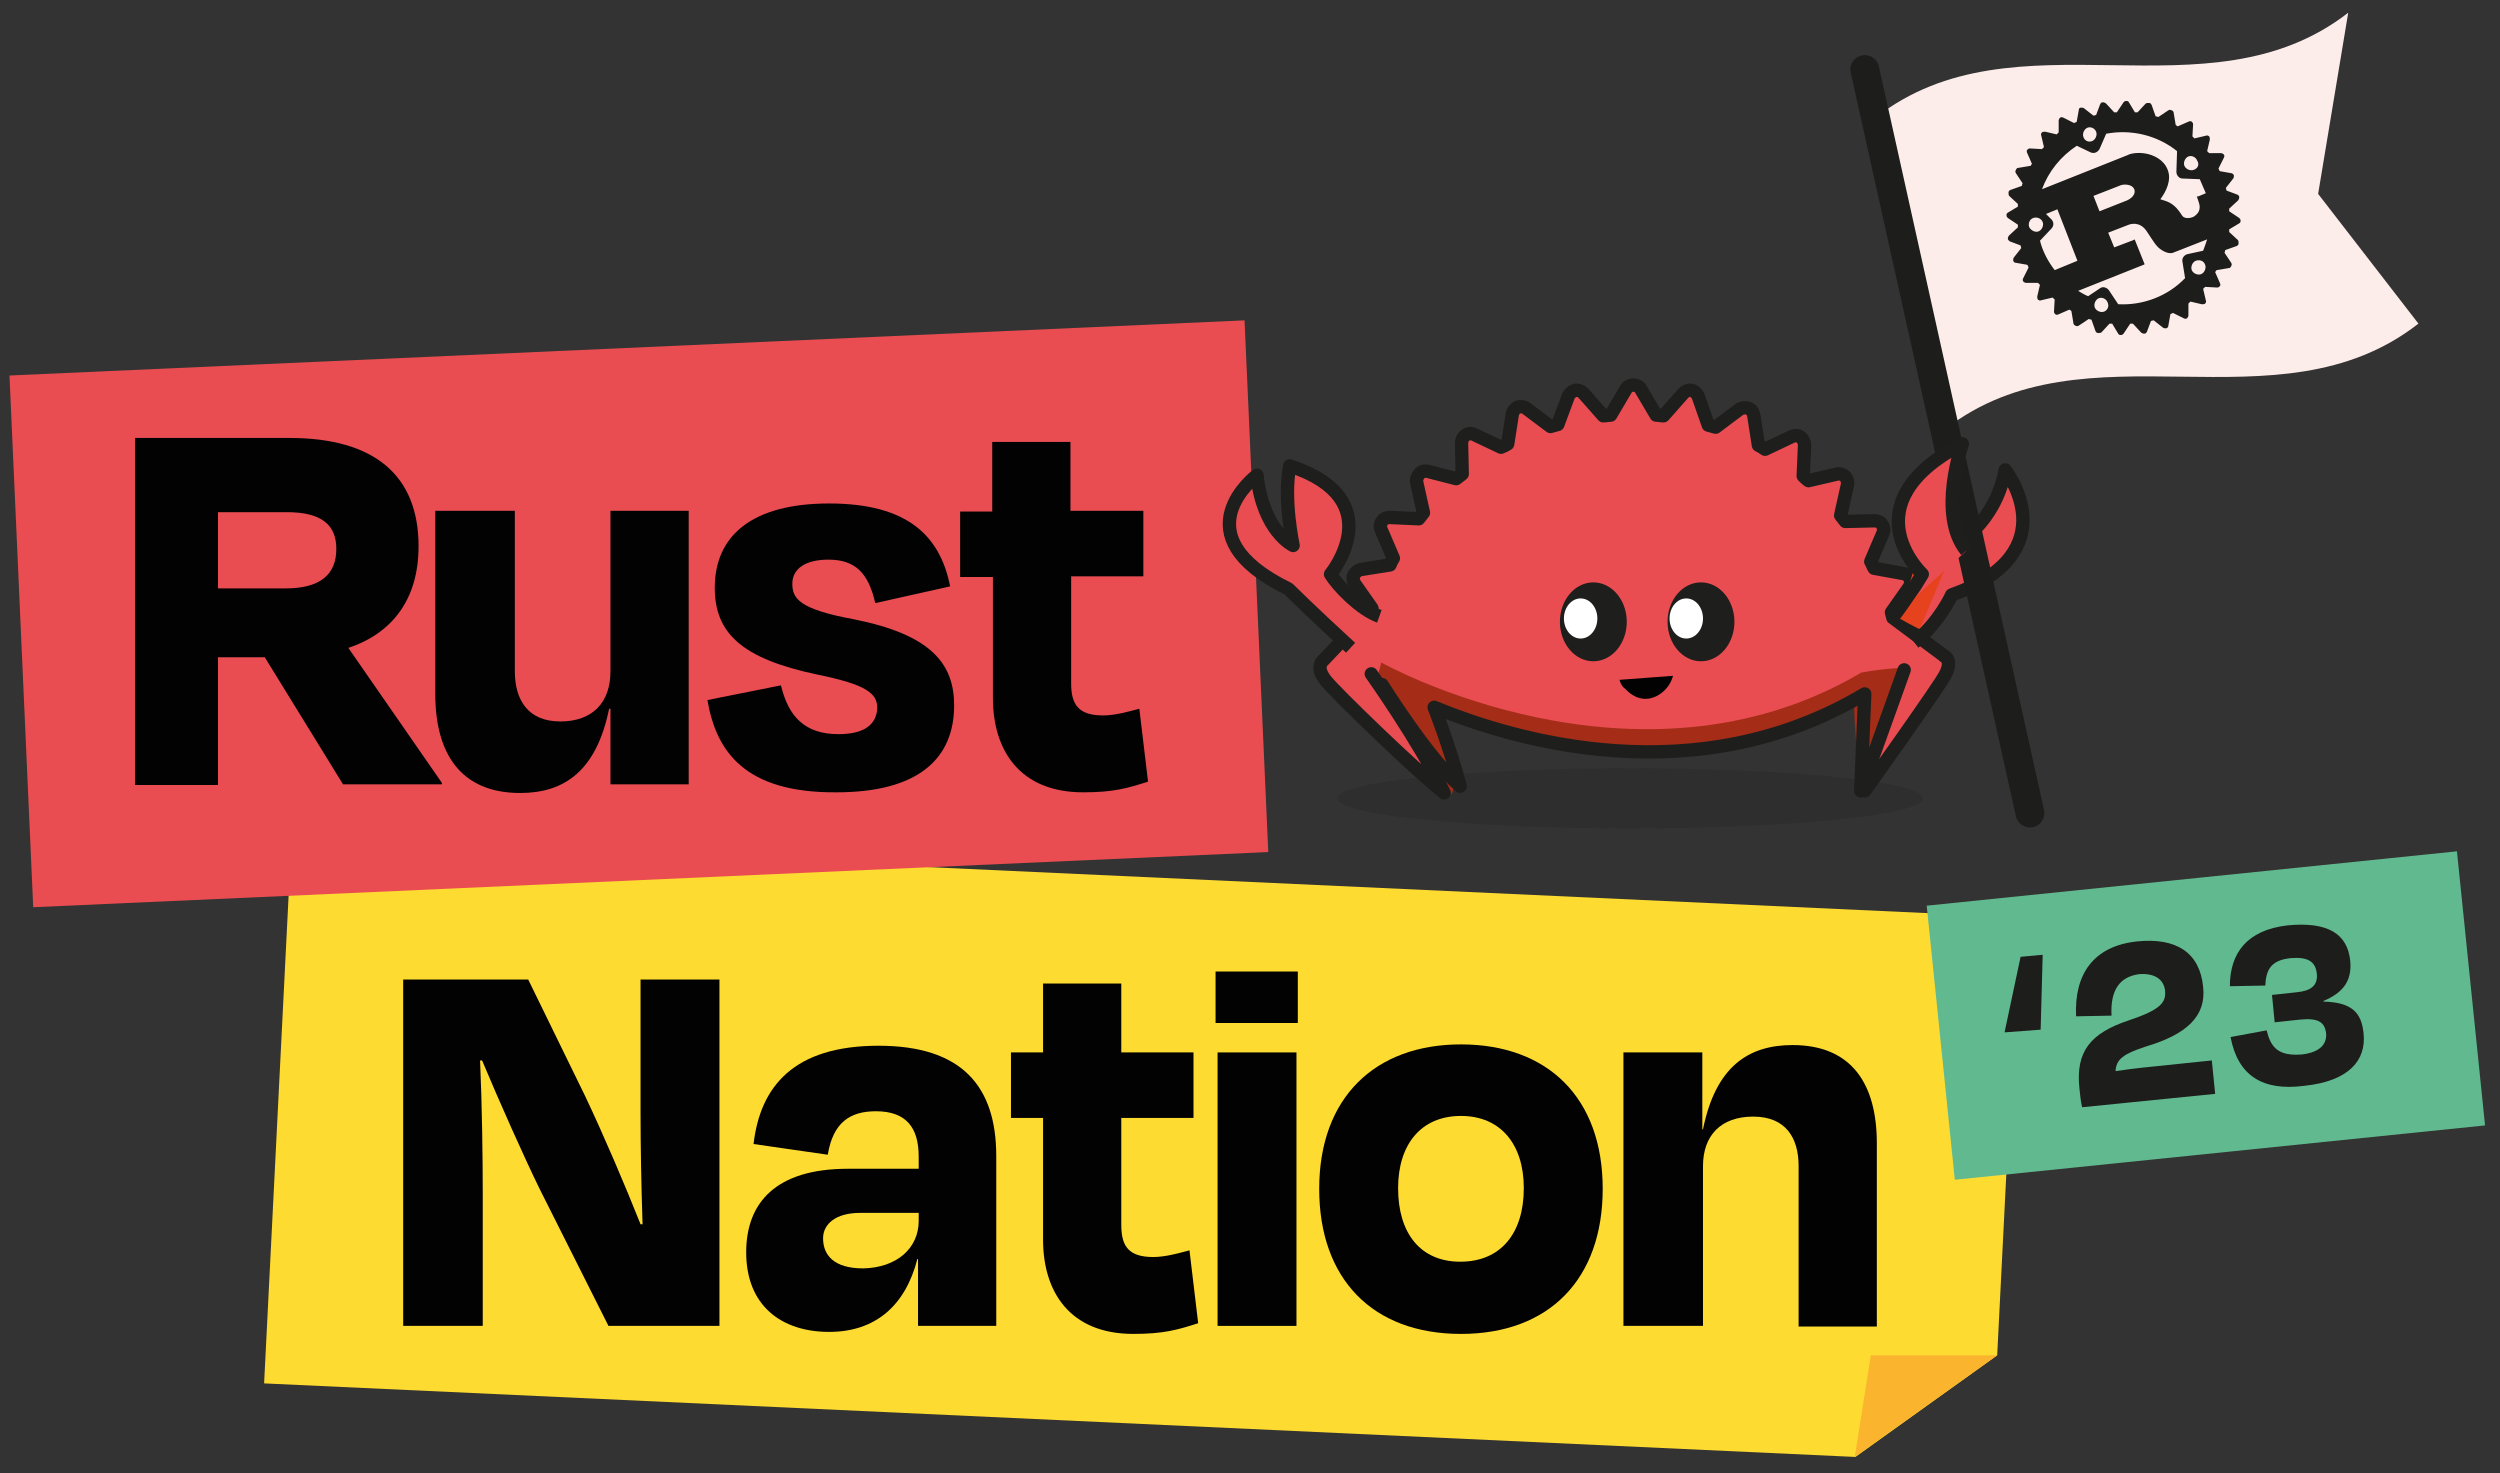 <?xml version="1.0" encoding="utf-8"?>
<!-- Generator: Adobe Illustrator 26.3.1, SVG Export Plug-In . SVG Version: 6.00 Build 0)  -->
<svg version="1.1" id="Layer_1" xmlns="http://www.w3.org/2000/svg" xmlns:xlink="http://www.w3.org/1999/xlink" x="0px" y="0px"
	 viewBox="0 0 373.9 220.3" style="enable-background:new 0 0 373.9 220.3;" xml:space="preserve">
<rect x="0" y="0" width="373.9" height="220.3" fill="#333333" stroke="none"/>
<style type="text/css">
	.st0{fill:#FEDB31;}
	.st1{fill:#E94D51;}
	.st2{fill:#61BA8F;}
	.st3{fill:#1D1D1C;}
	.st4{opacity:0.2;fill:#1D1D1C;}
	.st5{fill:#A52D17;}
	.st6{fill:none;stroke:#1E1F1D;stroke-width:2;stroke-linecap:round;stroke-linejoin:round;stroke-miterlimit:10;}
	.st7{fill:#020203;}
	.st8{fill:#E94D51;stroke:#1E1F1D;stroke-width:2;stroke-linejoin:round;stroke-miterlimit:10;}
	.st9{fill:#1E1E1C;}
	.st10{fill:#FFFFFF;}
	.st11{fill:#E6421E;}
	.st12{fill:#FDEDEA;}
	.st13{fill:none;stroke:#1D1D1C;stroke-width:4.313;stroke-linecap:round;stroke-linejoin:round;stroke-miterlimit:10;}
	.st14{fill:#FAB42D;}
</style>
<g>
	<polygon class="st0" points="277.5,217.9 39.5,206.9 43.6,125.3 302,137.2 298.7,202.7 	"/>
	
		<rect x="3.1" y="52" transform="matrix(0.999 -4.460338e-02 4.460338e-02 0.999 -3.999 4.351)" class="st1" width="184.9" height="79.6"/>
	<g>
		
			<rect x="290" y="131.2" transform="matrix(0.995 -0.102 0.102 0.995 -13.774 34.489)" class="st2" width="79.7" height="41.2"/>
		<g>
			<path class="st3" d="M299.8,154.4l2.4-11.3l3.3-0.3l0,0.1l-0.3,11.1L299.8,154.4z"/>
			<path class="st3" d="M315.8,151.9l-5.3,0.1c-0.3-6.3,2.6-10.5,9.1-11.2c5.8-0.6,9.4,1.6,9.9,6.8c0.5,4.4-2.5,7.1-8.5,8.9
				c-3.4,1.1-4.5,1.9-4.6,3.7c1.4-0.2,2.8-0.4,3.8-0.5l10.6-1.1l0.5,5l-19.9,2c-0.2-0.9-0.3-1.8-0.4-2.8c-0.6-5.6,1.7-8.3,7.4-10.2
				c4.8-1.6,5.6-2.7,5.4-4.5c-0.2-1.5-1.4-2.6-3.9-2.4C317,146.1,315.6,148.1,315.8,151.9z"/>
			<path class="st3" d="M333.6,155.1l5.4-1c0.6,2.5,1.7,3.9,5.3,3.6c2.5-0.3,3.7-1.4,3.6-3.1c-0.2-1.7-1.1-2.4-4-2.1l-3.7,0.4
				l-0.4-4.1l3.7-0.4c2.1-0.2,3.2-1,3-2.8c-0.2-1.9-1.5-2.5-3.9-2.3c-3,0.3-3.7,1.8-3.8,4.1l-5.3,0.1c0-5,2.6-8.4,8.6-9.1
				c6.1-0.6,9,1.3,9.4,5.3c0.3,3-1.1,4.8-4,6l0,0.1c4.2,0.1,5.7,1.6,6,4.8c0.4,3.9-2.1,7.1-8.9,7.8
				C338.4,163.2,334.7,160.9,333.6,155.1z"/>
		</g>
	</g>
	<ellipse class="st4" cx="243.8" cy="119.4" rx="43.8" ry="4.5"/>
	<g transform="matrix(1,0,0,1,1009.4,506.362)">
		<path class="st5" d="M-725.9-404.7l1.3-2.8c0-0.1,0-0.4,0-0.5c0-2.8-5.4-4.8-10.3-6.9l0,1.7c-0.5-0.2-1-0.4-1.5-0.6l0-0.8
			c-7-2.6-17.5-4.2-29.2-4.2c-10.2,0-19.5,1.2-26.4,3.1l0,2.8h0l0-3.4c-7.1,2.2-11.4,5.3-11.4,8.7c0,0.5,0.1,1.1,0.3,1.6l-0.7,1.3
			c0,0-0.6,0.7,0.4,2.3c0.9,1.4,10.9,14.9,10.9,14.9c1.5-0.2-1-11.6-2.4-13.2c1.9,1.2,12.3,7.1,29.3,7.1c18.3,0,32.4-7,33.6-8
			c-0.4,1.6,0.9,13.4,0.9,13.4s4.1-12.8,4.8-14.2C-725.4-403.9-725.9-404.7-725.9-404.7"/>
	</g>
	<g transform="matrix(1,0,0,1,1079.49,294.885)">
		<path class="st1" d="M-788.9-196.2l-7.8-5.8c-0.1-0.3-0.1-0.5-0.2-0.8l2.6-3.7c0.3-0.4,0.3-0.9,0.2-1.3c-0.2-0.4-0.5-0.7-1-0.8
			l-4.4-0.8c-0.2-0.3-0.3-0.7-0.5-1l1.8-4.2c0.2-0.4,0.2-0.9-0.1-1.3c-0.2-0.4-0.7-0.6-1.1-0.6l-4.4,0.1c-0.2-0.3-0.5-0.6-0.7-0.9
			l1-4.5c0.1-0.5,0-0.9-0.3-1.3c-0.3-0.3-0.8-0.5-1.2-0.4l-4.3,1c-0.3-0.2-0.6-0.5-0.8-0.7l0.2-4.6c0-0.5-0.2-0.9-0.6-1.2
			c-0.4-0.3-0.8-0.3-1.3-0.1l-4,1.9c-0.3-0.2-0.6-0.4-1-0.6l-0.7-4.5c-0.1-0.5-0.4-0.9-0.8-1c-0.4-0.2-0.9-0.1-1.3,0.1l-3.6,2.7
			c-0.4-0.1-0.7-0.2-1.1-0.3l-1.5-4.3c-0.2-0.4-0.5-0.8-1-0.9c-0.4-0.1-0.9,0.1-1.2,0.4l-3,3.4c-0.4,0-0.7-0.1-1.1-0.1l-2.3-3.9
			c-0.2-0.4-0.7-0.6-1.1-0.6c-0.4,0-0.9,0.2-1.1,0.6l-2.3,3.9c-0.4,0-0.7,0.1-1.1,0.1l-3-3.4c-0.3-0.3-0.8-0.5-1.2-0.4
			c-0.4,0.1-0.8,0.4-1,0.8l-1.6,4.3c-0.4,0.1-0.7,0.2-1.1,0.3l-3.6-2.7c-0.4-0.3-0.8-0.3-1.3-0.2c-0.4,0.2-0.7,0.6-0.8,1l-0.7,4.5
			c-0.3,0.2-0.7,0.4-1,0.5l-4-1.9c-0.4-0.2-0.9-0.2-1.3,0.1c-0.4,0.3-0.6,0.7-0.6,1.2l0.1,4.6c-0.3,0.2-0.6,0.5-0.9,0.7l-4.3-1.1
			c-0.4-0.1-0.9,0-1.2,0.4c-0.3,0.3-0.5,0.8-0.3,1.3l1,4.5c-0.2,0.3-0.5,0.6-0.7,0.9l-4.4-0.2c-0.4,0-0.9,0.2-1.1,0.6
			c-0.3,0.4-0.3,0.9-0.1,1.3l1.8,4.2c-0.2,0.3-0.4,0.7-0.5,1l-4.4,0.7c-0.4,0.1-0.8,0.4-1,0.8c-0.2,0.4-0.1,0.9,0.1,1.3l2.6,3.7
			c0,0.1,0,0.1-0.1,0.2l-7.3,7.7c0,0-1.1,0.9,0.5,2.9c1.4,1.8,17.7,16.8,17.7,16.8s-10.6-16.9-9.8-17.6c0,0,0.6-2.5,0.6-2.4
			c0,0,38.1,21.4,71.8,1.5c3.9-0.7,6.4-0.7,6.4-0.7c0.8,0.5-6.4,18.6-6.4,18.6s10.9-15.4,12-17.3
			C-787.7-195.6-788.9-196.2-788.9-196.2"/>
	</g>
	<g transform="matrix(1,0,0,1,1079.49,294.885)">
		<path class="st6" d="M-872.8-192.5c0,0,7,11.2,11.7,15.2c-1.7-6.3-3.9-11.8-3.9-11.8c11.9,4.9,39.1,13.1,64.4-2l-0.6,14.5
			l6.5-18.1"/>
		<path class="st6" d="M-788.6-196.7c0,0,1.2,0.6,0,2.8c-1,1.9-12,17.3-12,17.3"/>
		<path class="st6" d="M-788.6-196.7l-7.8-5.8c-0.1-0.3-0.1-0.5-0.2-0.8l2.6-3.7c0.3-0.4,0.3-0.9,0.2-1.3c-0.2-0.4-0.5-0.7-1-0.8
			l-4.4-0.8c-0.2-0.3-0.3-0.7-0.5-1l1.8-4.2c0.2-0.4,0.2-0.9-0.1-1.3c-0.2-0.4-0.7-0.6-1.1-0.6l-4.4,0.1c-0.2-0.3-0.5-0.6-0.7-0.9
			l1-4.5c0.1-0.5,0-0.9-0.3-1.3c-0.3-0.3-0.8-0.5-1.2-0.4l-4.3,1c-0.3-0.2-0.6-0.5-0.8-0.7l0.2-4.6c0-0.5-0.2-0.9-0.6-1.2
			c-0.4-0.3-0.8-0.3-1.3-0.1l-4,1.9c-0.3-0.2-0.6-0.4-1-0.6l-0.7-4.5c-0.1-0.5-0.4-0.9-0.8-1c-0.4-0.2-0.9-0.1-1.3,0.1l-3.6,2.7
			c-0.4-0.1-0.7-0.2-1.1-0.3l-1.5-4.3c-0.2-0.4-0.5-0.8-1-0.9c-0.4-0.1-0.9,0.1-1.2,0.4l-3,3.4c-0.4,0-0.7-0.1-1.1-0.1l-2.3-3.9
			c-0.2-0.4-0.7-0.6-1.1-0.6c-0.4,0-0.9,0.2-1.1,0.6l-2.3,3.9c-0.4,0-0.7,0.1-1.1,0.1l-3-3.4c-0.3-0.3-0.8-0.5-1.2-0.4
			c-0.4,0.1-0.8,0.4-1,0.8l-1.6,4.3c-0.4,0.1-0.7,0.2-1.1,0.3l-3.6-2.7c-0.4-0.3-0.8-0.3-1.3-0.2c-0.4,0.2-0.7,0.6-0.8,1l-0.7,4.5
			c-0.3,0.2-0.7,0.4-1,0.5l-4-1.9c-0.4-0.2-0.9-0.2-1.3,0.1c-0.4,0.3-0.6,0.7-0.6,1.2l0.1,4.6c-0.3,0.2-0.6,0.5-0.9,0.7l-4.3-1.1
			c-0.4-0.1-0.9,0-1.2,0.4c-0.3,0.3-0.5,0.8-0.4,1.3l1,4.5c-0.2,0.3-0.5,0.6-0.7,0.9l-4.4-0.2c-0.4,0-0.9,0.2-1.1,0.6
			c-0.3,0.4-0.3,0.9-0.1,1.3l1.8,4.2c-0.2,0.3-0.4,0.7-0.5,1l-4.4,0.7c-0.4,0.1-0.8,0.4-1,0.8c-0.2,0.4-0.1,0.9,0.1,1.3l2.6,3.7
			c0,0.1,0,0.1-0.1,0.2l-7.3,7.7c0,0-1.1,0.9,0.5,2.9c1.4,1.8,13.4,13.4,17.7,16.8c-3.6-7.5-10.9-17.8-10.9-17.8"/>
	</g>
	<g transform="matrix(1,0,0,1,593.317,576.574)">
		<path class="st7" d="M-351.1-474.9l8-0.6c0,0-0.3,1.3-1.3,2.2c0,0-2.8,3-5.9-0.3C-350.4-473.6-350.9-474.1-351.1-474.9"/>
	</g>
	<g transform="matrix(1,0,0,1,269.796,270.778)">
		<path class="st8" d="M-63.5-178.6c-2.8-1-6.2-4.5-7.3-6.3c0,0,9.2-11.2-6.1-16.2c-1,5,0.5,11.9,0.5,11.9s-4.5-2.1-5.4-10.5
			c0,0-11.9,8.9,4.7,17c0,0,3.1,3.1,9.3,8.8"/>
	</g>
	<ellipse class="st9" cx="254.4" cy="93" rx="5" ry="5.9"/>
	<ellipse class="st10" cx="252.2" cy="92.5" rx="2.5" ry="3"/>
	<ellipse class="st9" cx="238.3" cy="93" rx="5" ry="5.9"/>
	<ellipse class="st10" cx="236.4" cy="92.5" rx="2.5" ry="3"/>
	<path class="st11" d="M287.5,80.7c0.9,0,7.6,0.7,7.5,1.1s-3.4,4.2-3.4,4.5s-4.2,7.8-4.4,7.8c-0.3,0-3.1-1.6-3.1-1.6L287.5,80.7z"/>
	<g transform="matrix(1,0,0,1,917.896,244.679)">
		<path class="st8" d="M-625.5-163.2c0,0,6-3.1,7.5-11.2c0,0,9.7,12.3-8,18.7c0,0-1.9,4.2-5.6,7.1"/>
	</g>
	<path class="st12" d="M351.2,1.9c-21.1,16.4-49.7-0.7-70.7,15.7c3.5,15.5,6.9,31.1,10.4,46.6c21.1-16.4,49.7,0.7,70.8-15.8
		l-15-19.4L351.2,1.9z"/>
	<line class="st13" x1="278.9" y1="10.4" x2="303.6" y2="121.6"/>
	<path class="st3" d="M333.7,25.9l-1.7-0.3c-0.1-0.1-0.1-0.2-0.2-0.4l0.8-1.6c0.1-0.2,0.1-0.3,0-0.5c-0.1-0.1-0.3-0.2-0.4-0.2
		l-1.8,0c-0.1-0.1-0.2-0.2-0.3-0.3l0.4-1.7c0-0.2,0-0.4-0.1-0.5c-0.1-0.1-0.3-0.2-0.5-0.1l-1.7,0.4c-0.1-0.1-0.2-0.2-0.3-0.3
		l0.1-1.8c0-0.2-0.1-0.3-0.2-0.4c-0.1-0.1-0.3-0.1-0.5,0l-1.6,0.7c-0.1-0.1-0.2-0.1-0.3-0.2l-0.3-1.8c0-0.2-0.1-0.3-0.3-0.4
		c-0.2-0.1-0.3-0.1-0.5,0l-1.5,1c-0.1,0-0.2-0.1-0.4-0.1l-0.6-1.7c-0.1-0.2-0.2-0.3-0.4-0.3c-0.2,0-0.4,0-0.5,0.1l-1.2,1.3
		c-0.1,0-0.3,0-0.4,0l-0.9-1.5c-0.1-0.2-0.3-0.2-0.4-0.2c-0.2,0-0.3,0.1-0.4,0.2l-1,1.5c-0.1,0-0.3,0-0.4,0l-1.2-1.3
		c-0.1-0.1-0.3-0.2-0.5-0.2c-0.2,0-0.3,0.1-0.4,0.3l-0.6,1.6c-0.1,0-0.3,0.1-0.4,0.1l-1.4-1.1c-0.1-0.1-0.3-0.1-0.5-0.1
		s-0.3,0.2-0.3,0.4l-0.3,1.7c-0.1,0.1-0.2,0.1-0.4,0.2l-1.6-0.8c-0.2-0.1-0.3-0.1-0.5,0c-0.1,0.1-0.2,0.3-0.2,0.4l0,1.8
		c-0.1,0.1-0.2,0.2-0.3,0.3l-1.7-0.4c-0.2,0-0.4,0-0.5,0.1c-0.1,0.1-0.2,0.3-0.1,0.5l0.4,1.7c-0.1,0.1-0.2,0.2-0.3,0.3l-1.8-0.1
		c-0.2,0-0.3,0.1-0.4,0.2c-0.1,0.1-0.1,0.3,0,0.5l0.7,1.6c-0.1,0.1-0.1,0.2-0.2,0.3l-1.8,0.3c-0.2,0-0.3,0.1-0.4,0.3
		c-0.1,0.2-0.1,0.3,0,0.5l1,1.5c0,0.1-0.1,0.2-0.1,0.4l-1.7,0.6c-0.2,0.1-0.3,0.2-0.3,0.4c0,0.2,0,0.4,0.1,0.5l1.3,1.2
		c0,0.1,0,0.3,0,0.4l-1.5,0.9c-0.2,0.1-0.2,0.3-0.2,0.4c0,0.2,0.1,0.3,0.2,0.4l1.5,1c0,0.1,0,0.3,0,0.4l-1.3,1.2
		c-0.1,0.1-0.2,0.3-0.2,0.5c0,0.2,0.2,0.3,0.3,0.4l1.6,0.6c0,0.1,0.1,0.3,0.1,0.4l-1.1,1.4c-0.1,0.1-0.1,0.3-0.1,0.5
		c0.1,0.2,0.2,0.3,0.4,0.3l1.7,0.3c0.1,0.1,0.1,0.2,0.2,0.4l-0.8,1.6c-0.1,0.2-0.1,0.3,0,0.5c0.1,0.1,0.3,0.2,0.4,0.2l1.8,0
		c0.1,0.1,0.2,0.2,0.3,0.3l-0.4,1.7c0,0.2,0,0.4,0.1,0.5c0.1,0.1,0.3,0.2,0.5,0.1l1.7-0.4c0.1,0.1,0.2,0.2,0.3,0.3l-0.1,1.8
		c0,0.2,0.1,0.3,0.2,0.4c0.1,0.1,0.3,0.1,0.5,0l1.6-0.7c0.1,0.1,0.2,0.1,0.3,0.2l0.3,1.8c0,0.2,0.1,0.3,0.3,0.4
		c0.2,0.1,0.3,0.1,0.5,0l1.5-1c0.1,0,0.2,0.1,0.4,0.1l0.6,1.7c0.1,0.2,0.2,0.3,0.4,0.3c0.2,0,0.4,0,0.5-0.1l1.2-1.3
		c0.1,0,0.3,0,0.4,0l0.9,1.5c0.1,0.2,0.3,0.2,0.4,0.2c0.2,0,0.3-0.1,0.4-0.2l1-1.5c0.1,0,0.3,0,0.4,0l1.2,1.3
		c0.1,0.1,0.3,0.2,0.5,0.2c0.2,0,0.3-0.1,0.4-0.3l0.6-1.6c0.1,0,0.3-0.1,0.4-0.1l1.4,1.1c0.1,0.1,0.3,0.1,0.5,0.1
		c0.2-0.1,0.3-0.2,0.3-0.4l0.3-1.7c0.1-0.1,0.2-0.1,0.4-0.2l1.6,0.8c0.2,0.1,0.3,0.1,0.5,0c0.1-0.1,0.2-0.3,0.2-0.4l0-1.8
		c0.1-0.1,0.2-0.2,0.3-0.3l1.7,0.4c0.2,0,0.4,0,0.5-0.1c0.1-0.1,0.2-0.3,0.1-0.5l-0.4-1.7c0.1-0.1,0.2-0.2,0.3-0.3l1.8,0.1
		c0.2,0,0.3-0.1,0.4-0.2c0.1-0.1,0.1-0.3,0-0.5l-0.7-1.6c0.1-0.1,0.1-0.2,0.2-0.3l1.8-0.3c0.2,0,0.3-0.1,0.4-0.3
		c0.1-0.2,0.1-0.3,0-0.5l-1-1.5c0-0.1,0.1-0.2,0.1-0.4l1.7-0.6c0.2-0.1,0.3-0.2,0.3-0.4c0-0.2,0-0.4-0.1-0.5l-1.3-1.2
		c0-0.1,0-0.3,0-0.4l1.5-0.9c0.2-0.1,0.2-0.3,0.2-0.4c0-0.2-0.1-0.3-0.2-0.4l-1.5-1c0-0.1,0-0.3,0-0.4l1.3-1.2
		c0.1-0.1,0.2-0.3,0.2-0.5c0-0.2-0.1-0.3-0.3-0.4l-1.6-0.6c0-0.1-0.1-0.3-0.1-0.4l1.1-1.4c0.1-0.1,0.1-0.3,0.1-0.5
		C334,26,333.8,25.9,333.7,25.9z M327.2,38c-0.5,0.1-0.9,0.6-0.8,1.1l0.4,2.5c-2.6,2.7-6.3,4.1-10,3.9l-1.4-2.1
		c-0.3-0.4-0.9-0.6-1.3-0.3l-1.8,1.2c-0.5-0.2-1-0.5-1.5-0.8l9.8-3.9c0.1,0,0.2-0.1,0.1-0.2l-1.4-3.5c0-0.1-0.1-0.1-0.2,0l-2.9,1.1
		l-0.9-2.2l3.1-1.2c0.3-0.1,1.6-0.5,2.6,0.9c0.3,0.4,1.2,1.9,1.6,2.3c0.4,0.5,1.6,1.3,2.4,1l5.1-2c-0.2,0.6-0.4,1.2-0.6,1.7
		L327.2,38z M329.8,39.6c0.2,0.5-0.1,1.2-0.6,1.4c-0.5,0.2-1.2-0.1-1.4-0.6c-0.2-0.5,0.1-1.2,0.6-1.4c0,0,0,0,0,0
		C329,38.8,329.6,39,329.8,39.6z M314.7,46.6c-0.5,0.2-1.2-0.1-1.4-0.6c-0.2-0.5,0.1-1.2,0.6-1.4c0,0,0,0,0,0
		c0.5-0.2,1.1,0.1,1.3,0.6C315.5,45.8,315.2,46.4,314.7,46.6z M304.1,32.6C304.1,32.6,304.1,32.6,304.1,32.6
		c0.6-0.2,1.2,0.1,1.4,0.6c0.2,0.5-0.1,1.2-0.6,1.4c-0.5,0.2-1.1-0.1-1.4-0.6C303.3,33.5,303.5,32.8,304.1,32.6z M305.1,36l1.7-1.8
		c0.4-0.4,0.4-1,0-1.4l-0.8-0.8l1.7-0.7l3,7.7l-3.4,1.4C306.3,39.1,305.5,37.6,305.1,36z M314,31.6l-0.9-2.3l4.1-1.6
		c0.2-0.1,1.6-0.3,2,0.6c0.3,0.8-0.5,1.5-1.4,1.8L314,31.6z M328.6,29.5l0.2,0.6c0.5,1.3-0.1,1.9-0.7,2.3c-0.6,0.3-1.4,0.3-1.7-0.1
		c-1.2-1.9-2-2.1-3.3-2.5c0.9-1.2,1.7-2.9,1.1-4.4c-0.6-1.6-2.2-2.2-3.1-2.4c-1.4-0.3-2.6,0-2.9,0.2l-12.8,5.1
		c1-2.7,2.8-4.9,5.2-6.5l2.1,1c0.5,0.2,1,0,1.3-0.5l1-2.3c3.7-0.7,7.6,0.2,10.6,2.6l-0.1,3.1c0,0.5,0.4,1,0.9,1l2.6,0.1
		c0.3,0.7,0.6,1.4,0.9,2.1l-1.2,0.5C328.6,29.3,328.5,29.4,328.6,29.5z M311.6,20.5c-0.2-0.5,0.1-1.2,0.6-1.4c0,0,0,0,0,0
		c0.5-0.2,1.1,0.1,1.3,0.6c0.2,0.5-0.1,1.2-0.6,1.4S311.8,21.1,311.6,20.5z M328.1,25.4c-0.5,0.2-1.2-0.1-1.4-0.6
		c-0.2-0.5,0.1-1.2,0.6-1.4c0,0,0,0,0,0c0.5-0.2,1.1,0.1,1.3,0.6C329,24.6,328.7,25.2,328.1,25.4z"/>
	<g transform="matrix(1,0,0,1,917.896,244.679)">
		<path class="st8" d="M-635.1-152.1c1.1-1.1,2.4-3.3,3.6-4.9l1.1-1.8c0,0-11.2-10.5,6-19.5c0,0-3.8,10.6,0.6,16"/>
	</g>
	<polygon class="st14" points="298.7,202.7 277.4,217.9 279.8,202.7 	"/>
	<g>
		<path class="st7" d="M39.6,98.3h-7v19.1H20.2V65.5h23.1c12.7,0,19.3,5.6,19.3,16.2c0,7.9-3.9,13-10.5,15.2l14,20.2v0.2H51.3
			L39.6,98.3z M32.6,76.6V88h10.1c5.1,0,7.6-2,7.6-5.9c0-3.6-2.2-5.5-7.4-5.5H32.6z"/>
		<path class="st7" d="M91.3,106h-0.2c-1.9,9.3-6.7,12.6-13.3,12.6c-8.9,0-12.7-5.9-12.7-14.8V76.4H77v24c0,4.2,1.9,7.5,6.8,7.5
			c4.8,0,7.5-2.8,7.5-7.5v-24h11.7v40.9H91.3V106z"/>
		<path class="st7" d="M105.8,104.7l11-2.2c1.1,4.6,3.5,7.3,8.6,7.3c3.8,0,5.7-1.4,5.8-3.9c0-2.2-1.6-3.5-8.9-5
			c-11.5-2.4-15.4-6.3-15.4-13c0-7.8,5.6-12.6,17.1-12.6c11.7,0,16.6,4.8,18.1,12.4l-11.2,2.5c-1-4.4-2.9-6.5-7-6.5
			c-3.5,0-5.4,1.4-5.4,3.6c0,2.2,1,3.8,9.1,5.3c11.7,2.3,15.1,6.7,15.1,12.9c0,8-5.4,13-17.6,13
			C111.3,118.6,107.1,112.3,105.8,104.7z"/>
		<path class="st7" d="M148.4,86.3h-4.8v-9.8h4.8V66.1h11.7v10.3H171v9.8h-10.8v16c0,3.3,1.2,4.8,4.8,4.8c1.8,0,3.9-0.6,5.4-1
			l1.3,10.9c-3.1,1-5.2,1.6-9.7,1.6c-9.5,0-13.5-6.3-13.5-14.1V86.3z"/>
	</g>
	<g>
		<path class="st7" d="M80.7,177.8c-2.3-4.7-6-13-8.6-19.2h-0.3c0.3,6.7,0.4,14.7,0.4,19.8v19.9H60.3v-51.8h18.7l8.5,17.4
			c2.8,5.9,6,13.4,8.3,19.2h0.3c-0.2-6-0.3-11.9-0.3-16.6v-20h11.8v51.8H91L80.7,177.8z"/>
		<path class="st7" d="M137.4,188.3h-0.2c-1.8,7-6.3,10.9-13.2,10.9c-7.1,0-12.4-3.9-12.4-11.9c0-7.4,4.4-12.5,15.2-12.5h10.6V173
			c0-4.4-1.9-6.8-6.4-6.8c-3.9,0-6.4,1.7-7.2,6.5l-11.1-1.6c1-8.6,6-14.7,18.7-14.7c12.4,0,17.6,6,17.6,16.5v25.4h-11.7V188.3z
			 M137.4,182.6v-1.2h-8.8c-3.5,0-5.5,1.6-5.5,3.8c0,2.5,1.6,4.5,6,4.5C134.1,189.6,137.4,186.7,137.4,182.6z"/>
		<path class="st7" d="M156,167.2h-4.8v-9.8h4.8v-10.3h11.7v10.3h10.8v9.8h-10.8v16c0,3.3,1.2,4.8,4.8,4.8c1.8,0,3.9-0.6,5.4-1
			l1.3,10.9c-3.1,1-5.2,1.6-9.7,1.6c-9.5,0-13.5-6.3-13.5-14.1V167.2z"/>
		<path class="st7" d="M181.8,153v-7.7h12.3v7.7H181.8z M182.1,198.3v-40.9h11.8v40.9H182.1z"/>
		<path class="st7" d="M197.3,177.8c0-13.6,8.3-21.6,21.2-21.6c12.9,0,21.2,7.9,21.2,21.6c0,13.5-8,21.7-21.2,21.7
			C205.3,199.5,197.3,191.3,197.3,177.8z M209.1,177.7c0,6.7,3.3,11,9.3,11c6.1,0,9.5-4.3,9.5-11c0-6.6-3.5-10.8-9.4-10.8
			C212.5,166.9,209.1,171.2,209.1,177.7z"/>
		<path class="st7" d="M254.6,198.3h-11.8v-40.9h11.8v11.5h0.1c1.9-9.4,6.8-12.6,13.4-12.6c8.9,0,12.6,5.9,12.6,14.7v27.4H269v-24
			c0-4.2-1.9-7.4-6.8-7.4c-4.8,0-7.5,2.8-7.5,7.4V198.3z"/>
	</g>
</g>
</svg>
